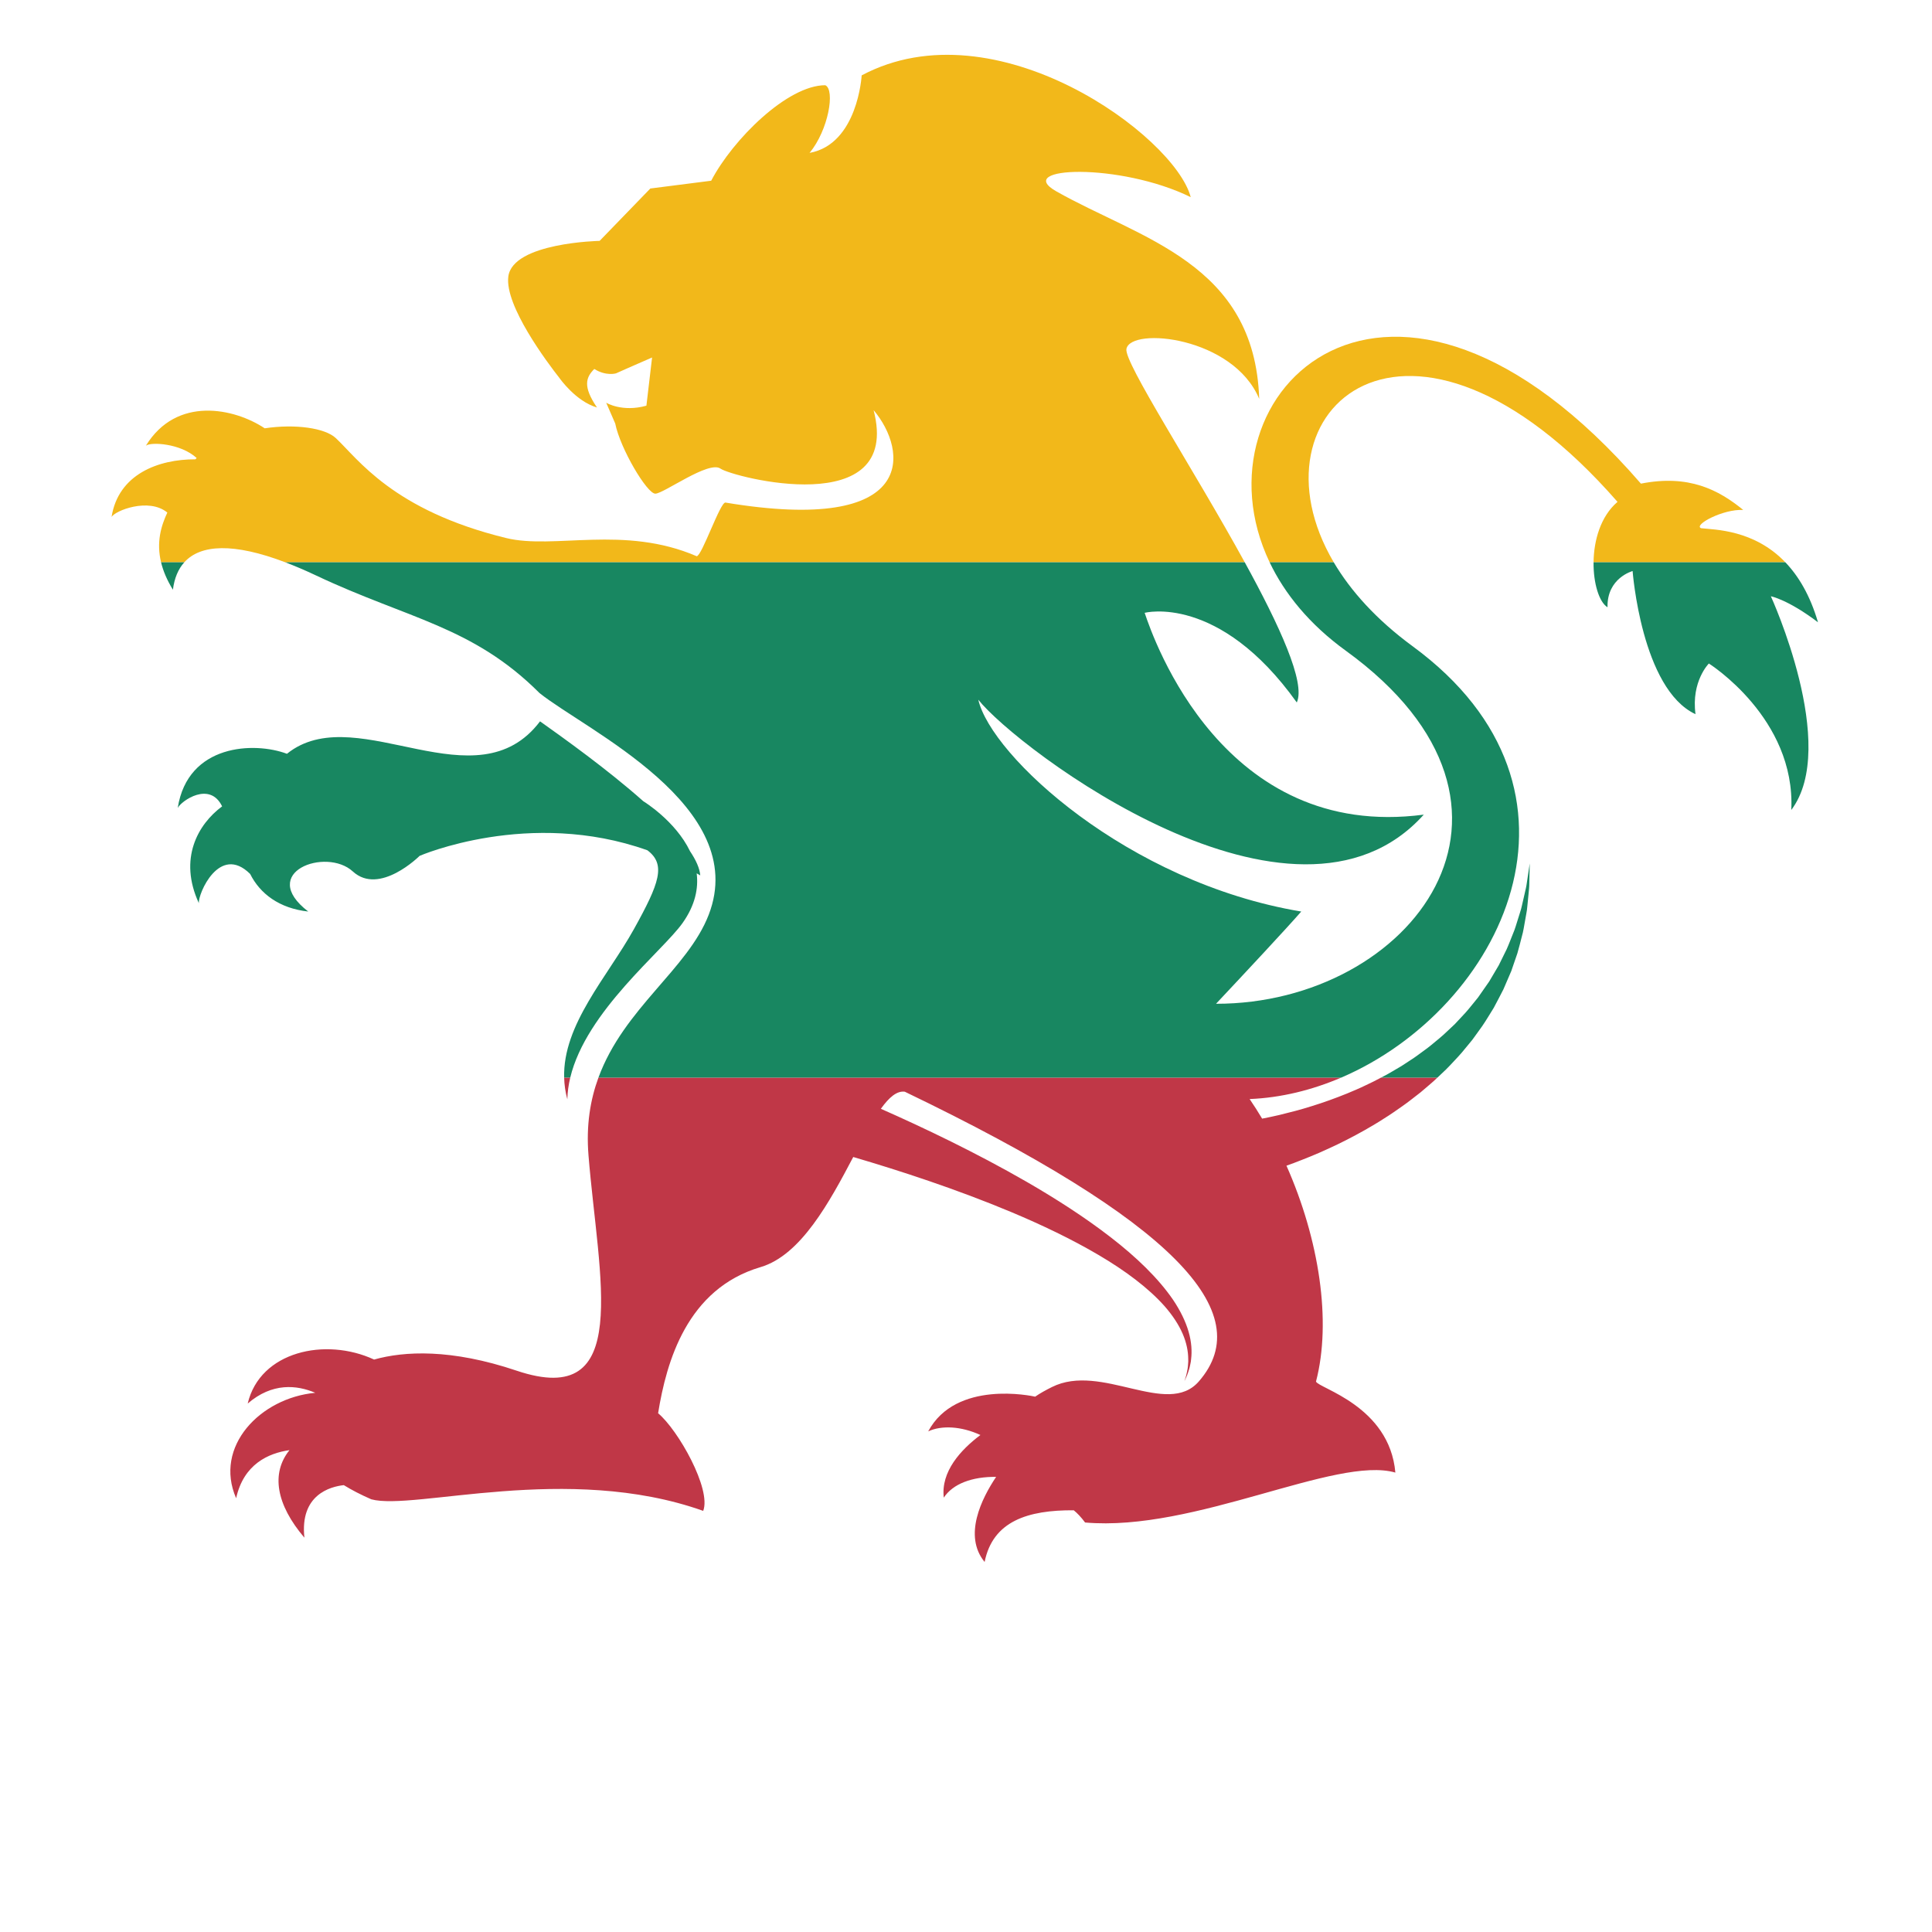 <?xml version="1.0" encoding="UTF-8" standalone="no"?>
<!-- Created with Inkscape (http://www.inkscape.org/) -->

<svg
   xmlns:dc="http://purl.org/dc/elements/1.1/"
   xmlns:cc="http://creativecommons.org/ns#"
   xmlns:rdf="http://www.w3.org/1999/02/22-rdf-syntax-ns#"
   xmlns:svg="http://www.w3.org/2000/svg"
   xmlns="http://www.w3.org/2000/svg"
   xmlns:sodipodi="http://sodipodi.sourceforge.net/DTD/sodipodi-0.dtd"
   xmlns:inkscape="http://www.inkscape.org/namespaces/inkscape"
   version="1.1"
   id="svg815"
   xml:space="preserve"
   width="800"
   height="800"
   viewBox="0 0 800 800"
   sodipodi:docname="heraldic-symbol-Lithuania-flag.svg"
   inkscape:version="0.92.4 (5da689c313, 2019-01-14)"><defs
     id="defs819"><clipPath
       clipPathUnits="userSpaceOnUse"
       id="clipPath831"><path
         d="M 0,600 H 600 V 0 H 0 Z"
         id="path829"
         inkscape:connector-curvature="0" /></clipPath></defs><sodipodi:namedview
     pagecolor="#ffffff"
     bordercolor="#666666"
     borderopacity="1"
     objecttolerance="10"
     gridtolerance="10"
     guidetolerance="10"
     inkscape:pageopacity="0"
     inkscape:pageshadow="2"
     inkscape:window-width="1920"
     inkscape:window-height="1018"
     id="namedview817"
     showgrid="false"
     inkscape:zoom="1.06125"
     inkscape:cx="400"
     inkscape:cy="400"
     inkscape:window-x="-8"
     inkscape:window-y="-8"
     inkscape:window-maximized="1"
     inkscape:current-layer="g823" /><g
     id="g823"
     inkscape:groupmode="layer"
     inkscape:label="Lithuania-flag-lion-publicdomainvectors.org"
     transform="matrix(1.333,0,0,-1.333,0,800)"><g
       id="g825"><g
         id="g827"
         clip-path="url(#clipPath831)"><path
           d="m 528.408,436.071 c -2.422,1.038 6.88,6.012 13.105,5.669 -7.604,6.224 -16.9,11.12 -31.783,8.175 -77.857,89.806 -140.459,28.219 -115.338,-24.427 h 19.914 c -27.982,47.417 23.465,92.778 88.152,18.767 -5.3,-4.544 -7.362,-12.047 -7.439,-18.767 h 59.564 c -9.7,10.113 -21.773,10.092 -26.175,10.583"
           style="fill:#f2b81a;fill-opacity:1;fill-rule:nonzero;stroke:none"
           id="path833"
           inkscape:connector-curvature="0" /><path
           d="m 349.91,491.771 c 1.387,6.922 33.209,3.776 41.243,-15.522 -1.377,42.211 -36.957,49.671 -63.048,64.477 -13.579,7.701 19.722,8.991 41.775,-1.815 -4.929,18.941 -60.612,59.968 -102.215,37.824 0,0 -1.183,-21.35 -16.183,-24.082 5.88,7.103 7.996,19.64 4.881,21.025 -11.755,0 -28.75,-16.863 -35.439,-29.667 l -18.907,-2.417 -15.75,-16.267 c 0,0 -26.975,-0.526 -28.363,-11.066 -1.184,-9.032 12.096,-26.714 15.925,-31.591 0,0 5.017,-7.193 11.621,-9.099 -4.497,6.575 -3.429,9.376 -0.836,11.965 3.649,-2.3 6.738,-1.366 6.738,-1.366 0,0 6.402,2.873 11.207,4.927 l -1.761,-14.965 c -7.526,-2.108 -12.489,0.914 -12.489,0.914 l 2.8,-6.449 c 1.556,-7.784 9.859,-21.798 12.458,-21.798 2.592,0 16.6,10.378 20.234,7.784 3.637,-2.593 56.562,-16.441 47.574,18.157 10.548,-12.448 14.181,-38.74 -46.017,-28.707 -1.615,0.27 -7.338,-16.65 -8.941,-16.666 -22.542,9.742 -44.3,2.019 -59.158,5.642 -35.362,8.621 -46.104,24.699 -52.982,31.083 -3.304,3.073 -12.438,4.439 -22.05,3.013 -9.383,6.237 -27.36,10.17 -36.918,-5.414 1.475,1.238 10.801,0.766 15.786,-3.825 -0.137,-0.13 -0.261,-0.267 -0.395,-0.397 -11.437,0.045 -23.961,-4.591 -26.047,-17.933 1.022,1.981 11.577,6.151 17.326,1.392 -1.948,-4.157 -3.449,-9.207 -1.948,-15.44 h 7.227 c 5.055,5.593 15.325,6.085 31.346,0 H 386.66 c -15.995,29.132 -37.58,62.142 -36.75,66.283"
           style="fill:#f2b81a;fill-opacity:1;fill-rule:nonzero;stroke:none"
           id="path835"
           inkscape:connector-curvature="0" /><path
           d="m 177.139,265.405 h -1.894 c 0.061,-2.216 0.369,-4.459 0.992,-6.74 0.049,2.264 0.37,4.513 0.902,6.74"
           style="fill:#c03747;fill-opacity:1;fill-rule:nonzero;stroke:none"
           id="path837"
           inkscape:connector-curvature="0" /><path
           d="m 182.804,241.307 c 3.113,-38.403 13.859,-79.127 -22.313,-66.941 -20.399,6.869 -34.935,6.085 -44.283,3.456 -15.12,7.008 -35.447,2.546 -39.262,-13.666 7.634,6.589 15.281,5.77 20.991,3.339 -17.048,-1.58 -31.595,-16.668 -24.585,-32.749 2.323,10.566 10,14.002 16.57,14.934 -5.794,-7.196 -4.149,-16.884 4.635,-27.187 -1.452,13.358 8.065,15.861 12.24,16.319 2.452,-1.514 5.291,-2.985 8.547,-4.405 13.234,-3.59 60.885,11.417 103.097,-3.59 2.595,6.748 -7.782,25.132 -14.011,30.324 2.593,16.086 8.995,38.653 31.826,45.396 12.559,3.71 21.457,20.29 28.793,34.205 14.229,-4.179 31.956,-9.936 49.092,-17.113 9.5,-3.984 18.798,-8.429 27.077,-13.303 8.275,-4.857 15.501,-10.246 20.546,-15.927 2.494,-2.847 4.411,-5.77 5.621,-8.592 1.221,-2.816 1.705,-5.51 1.719,-7.744 0.038,-0.561 0.014,-1.09 -0.042,-1.588 -0.05,-0.496 -0.063,-0.972 -0.135,-1.403 -0.18,-0.855 -0.278,-1.607 -0.458,-2.192 -0.357,-1.169 -0.544,-1.793 -0.544,-1.793 0,0 0.267,0.599 0.77,1.719 0.254,0.565 0.449,1.302 0.741,2.156 0.134,0.433 0.204,0.912 0.321,1.419 0.123,0.509 0.216,1.053 0.251,1.636 0.283,2.322 0.141,5.254 -0.785,8.437 -0.916,3.188 -2.574,6.591 -4.845,9.959 -4.601,6.719 -11.476,13.316 -19.4,19.432 -7.937,6.137 -16.925,11.917 -26.136,17.23 -15.573,8.968 -31.744,16.691 -45.215,22.644 2.541,3.551 4.975,5.645 7.433,5.305 83.41,-40.138 110.016,-68.558 91.332,-90.004 -9.819,-11.277 -30.275,5.938 -45.629,-1.741 -1.876,-0.938 -3.637,-1.892 -5.209,-2.984 -0.992,0.221 -24.596,5.297 -33.223,-10.784 4.135,1.93 10.259,1.623 16.219,-1.127 -6.151,-4.628 -12.324,-11.377 -11.379,-19.461 2.803,4.284 8.771,6.54 16.263,6.455 -4.49,-6.69 -10.283,-18.274 -3.577,-26.433 2.538,12.68 13.409,16.146 27.686,16.055 1.12,-0.904 2.284,-2.129 3.522,-3.794 34.006,-3.009 77.963,20.823 96.384,15.505 -1.814,20.754 -23.96,26.205 -24.65,28.28 4.878,18.689 1.006,44.083 -9.177,67.051 0.764,0.275 1.544,0.554 2.339,0.851 3.34,1.282 6.939,2.69 10.649,4.424 3.722,1.682 7.567,3.649 11.45,5.838 1.928,1.122 3.894,2.24 5.815,3.506 1.954,1.201 3.86,2.539 5.771,3.887 1.924,1.327 3.753,2.842 5.627,4.271 1.751,1.534 3.578,2.961 5.249,4.586 h -17.509 c -1.613,-0.851 -3.216,-1.687 -4.852,-2.423 -1.871,-0.92 -3.787,-1.7 -5.653,-2.492 -3.758,-1.524 -7.447,-2.852 -11.005,-3.942 -3.538,-1.136 -6.955,-1.986 -10.1,-2.757 -1.873,-0.435 -3.647,-0.809 -5.338,-1.135 -1.236,2.073 -2.535,4.101 -3.883,6.084 9.704,0.397 19.344,2.762 28.446,6.665 h -230.73 c -2.532,-6.909 -3.849,-14.78 -3.094,-24.098"
           style="fill:#c03747;fill-opacity:1;fill-rule:nonzero;stroke:none"
           id="path839"
           inkscape:connector-curvature="0" /><path
           d="m 53.714,416.963 c 0.442,3.53 1.618,6.394 3.544,8.525 h -7.227 c 0.633,-2.625 1.787,-5.456 3.683,-8.525"
           style="fill:#188761;fill-opacity:1;fill-rule:nonzero;stroke:none"
           id="path841"
           inkscape:connector-curvature="0" /><path
           d="m 418.059,398.013 c 67.471,-48.892 20.079,-109.746 -40.317,-109.672 8.779,9.345 22.087,23.591 26.475,28.653 -53.966,8.992 -96.364,48.411 -100.321,65.805 11.819,-14.991 98.107,-80.521 138.383,-35.703 -62.269,-8.233 -83.929,54.388 -86.706,62.687 0,0 23.048,6.053 47.256,-27.848 2.821,6.119 -5.409,23.96 -16.169,43.553 H 88.604 c 3.004,-1.14 6.205,-2.506 9.617,-4.118 28.544,-13.491 48.608,-15.744 69.368,-36.502 14.402,-11.56 65.554,-35.109 52.578,-68.836 -6.511,-16.937 -26.363,-29.064 -34.269,-50.627 h 230.73 c 49.838,21.375 83.463,89.024 22.182,134 -11.246,8.253 -19.263,17.204 -24.504,26.083 h -19.914 c 4.684,-9.816 12.413,-19.321 23.667,-27.475"
           style="fill:#188761;fill-opacity:1;fill-rule:nonzero;stroke:none"
           id="path843"
           inkscape:connector-curvature="0" /><path
           d="m 499.354,411.513 c -0.214,9.12 7.794,11.248 7.794,11.248 0,0 2.757,-36.676 19.539,-44.461 -1.381,10.212 4.147,15.74 4.147,15.74 0,0 26.987,-16.94 25.604,-45.496 14.998,19.826 -6.344,66.382 -6.344,66.382 0,0 5.301,-0.995 14.644,-8.085 -2.489,8.49 -6.118,14.44 -10.155,18.647 h -59.564 c -0.076,-6.593 1.76,-12.432 4.335,-13.975"
           style="fill:#188761;fill-opacity:1;fill-rule:nonzero;stroke:none"
           id="path845"
           inkscape:connector-curvature="0" /><path
           d="m 212.066,313.477 c 3.894,5.519 4.93,10.709 4.351,15.381 0.368,-0.215 0.739,-0.41 1.108,-0.634 -0.173,2.209 -1.336,4.761 -3.185,7.523 -4.556,9.467 -14.489,15.502 -14.489,15.502 l -0.002,-0.001 c -11.242,9.986 -24.966,19.758 -32.092,24.824 -19.716,-26.048 -55.923,6.097 -77.548,-9.259 -0.368,-0.263 -0.716,-0.543 -1.074,-0.817 -10.081,3.8 -30.813,3.102 -33.927,-16.828 1.151,2.235 9.957,8.409 13.789,0.497 -7.523,-5.559 -13.617,-16.268 -7.222,-30.079 -0.317,2.818 6.373,18.547 15.915,9.096 l 0.002,0.008 c 3.077,-6.158 9.066,-10.722 18.056,-11.696 -15.858,12.184 5.539,20.069 13.842,12.455 8.3,-7.612 20.755,4.839 20.755,4.839 0,0 34.093,14.803 70.762,1.734 5.832,-4.41 3.757,-10.195 -4.206,-24.525 -8.223,-14.797 -22.103,-29.58 -21.656,-46.092 h 1.894 c 4.941,20.645 28.743,39.3 34.927,48.072"
           style="fill:#188761;fill-opacity:1;fill-rule:nonzero;stroke:none"
           id="path847"
           inkscape:connector-curvature="0" /><path
           d="m 446.634,265.509 2.583,2.456 c 0.854,0.811 1.637,1.719 2.454,2.567 0.793,0.875 1.633,1.7 2.382,2.609 0.745,0.906 1.49,1.809 2.237,2.707 l 1.103,1.345 1.019,1.409 c 0.675,0.935 1.342,1.867 2.009,2.79 1.293,1.874 2.418,3.833 3.591,5.688 1.037,1.947 2.051,3.863 3.002,5.742 0.836,1.937 1.65,3.834 2.444,5.677 0.65,1.891 1.282,3.73 1.894,5.508 0.541,1.797 0.943,3.565 1.39,5.237 0.491,1.659 0.699,3.313 0.992,4.858 0.242,1.554 0.598,3.001 0.7,4.398 0.136,1.389 0.265,2.688 0.384,3.891 0.113,1.2 0.25,2.295 0.238,3.295 0.088,3.981 0.14,6.257 0.14,6.257 0,0 -0.338,-2.243 -0.925,-6.166 -0.116,-0.981 -0.391,-2.048 -0.653,-3.21 -0.265,-1.157 -0.547,-2.408 -0.855,-3.746 -0.272,-1.341 -0.805,-2.714 -1.228,-4.182 -0.476,-1.458 -0.876,-3.015 -1.554,-4.555 -0.638,-1.549 -1.228,-3.184 -1.965,-4.822 -0.788,-1.609 -1.608,-3.268 -2.451,-4.977 -0.964,-1.634 -1.953,-3.307 -2.965,-5.021 -1.134,-1.623 -2.291,-3.283 -3.467,-4.971 -1.318,-1.584 -2.57,-3.244 -3.975,-4.811 -0.72,-0.767 -1.439,-1.542 -2.165,-2.317 l -1.09,-1.167 -1.169,-1.098 c -0.783,-0.728 -1.567,-1.465 -2.35,-2.203 -0.78,-0.734 -1.65,-1.386 -2.471,-2.09 -0.844,-0.675 -1.639,-1.402 -2.517,-2.04 l -2.62,-1.923 c -1.719,-1.311 -3.609,-2.412 -5.381,-3.62 -1.878,-1.076 -3.679,-2.225 -5.58,-3.199 -0.268,-0.141 -0.534,-0.278 -0.802,-0.42 h 17.509 c 0.038,0.035 0.076,0.069 0.112,0.104"
           style="fill:#188761;fill-opacity:1;fill-rule:nonzero;stroke:none"
           id="path849"
           inkscape:connector-curvature="0" /></g></g></g></svg>